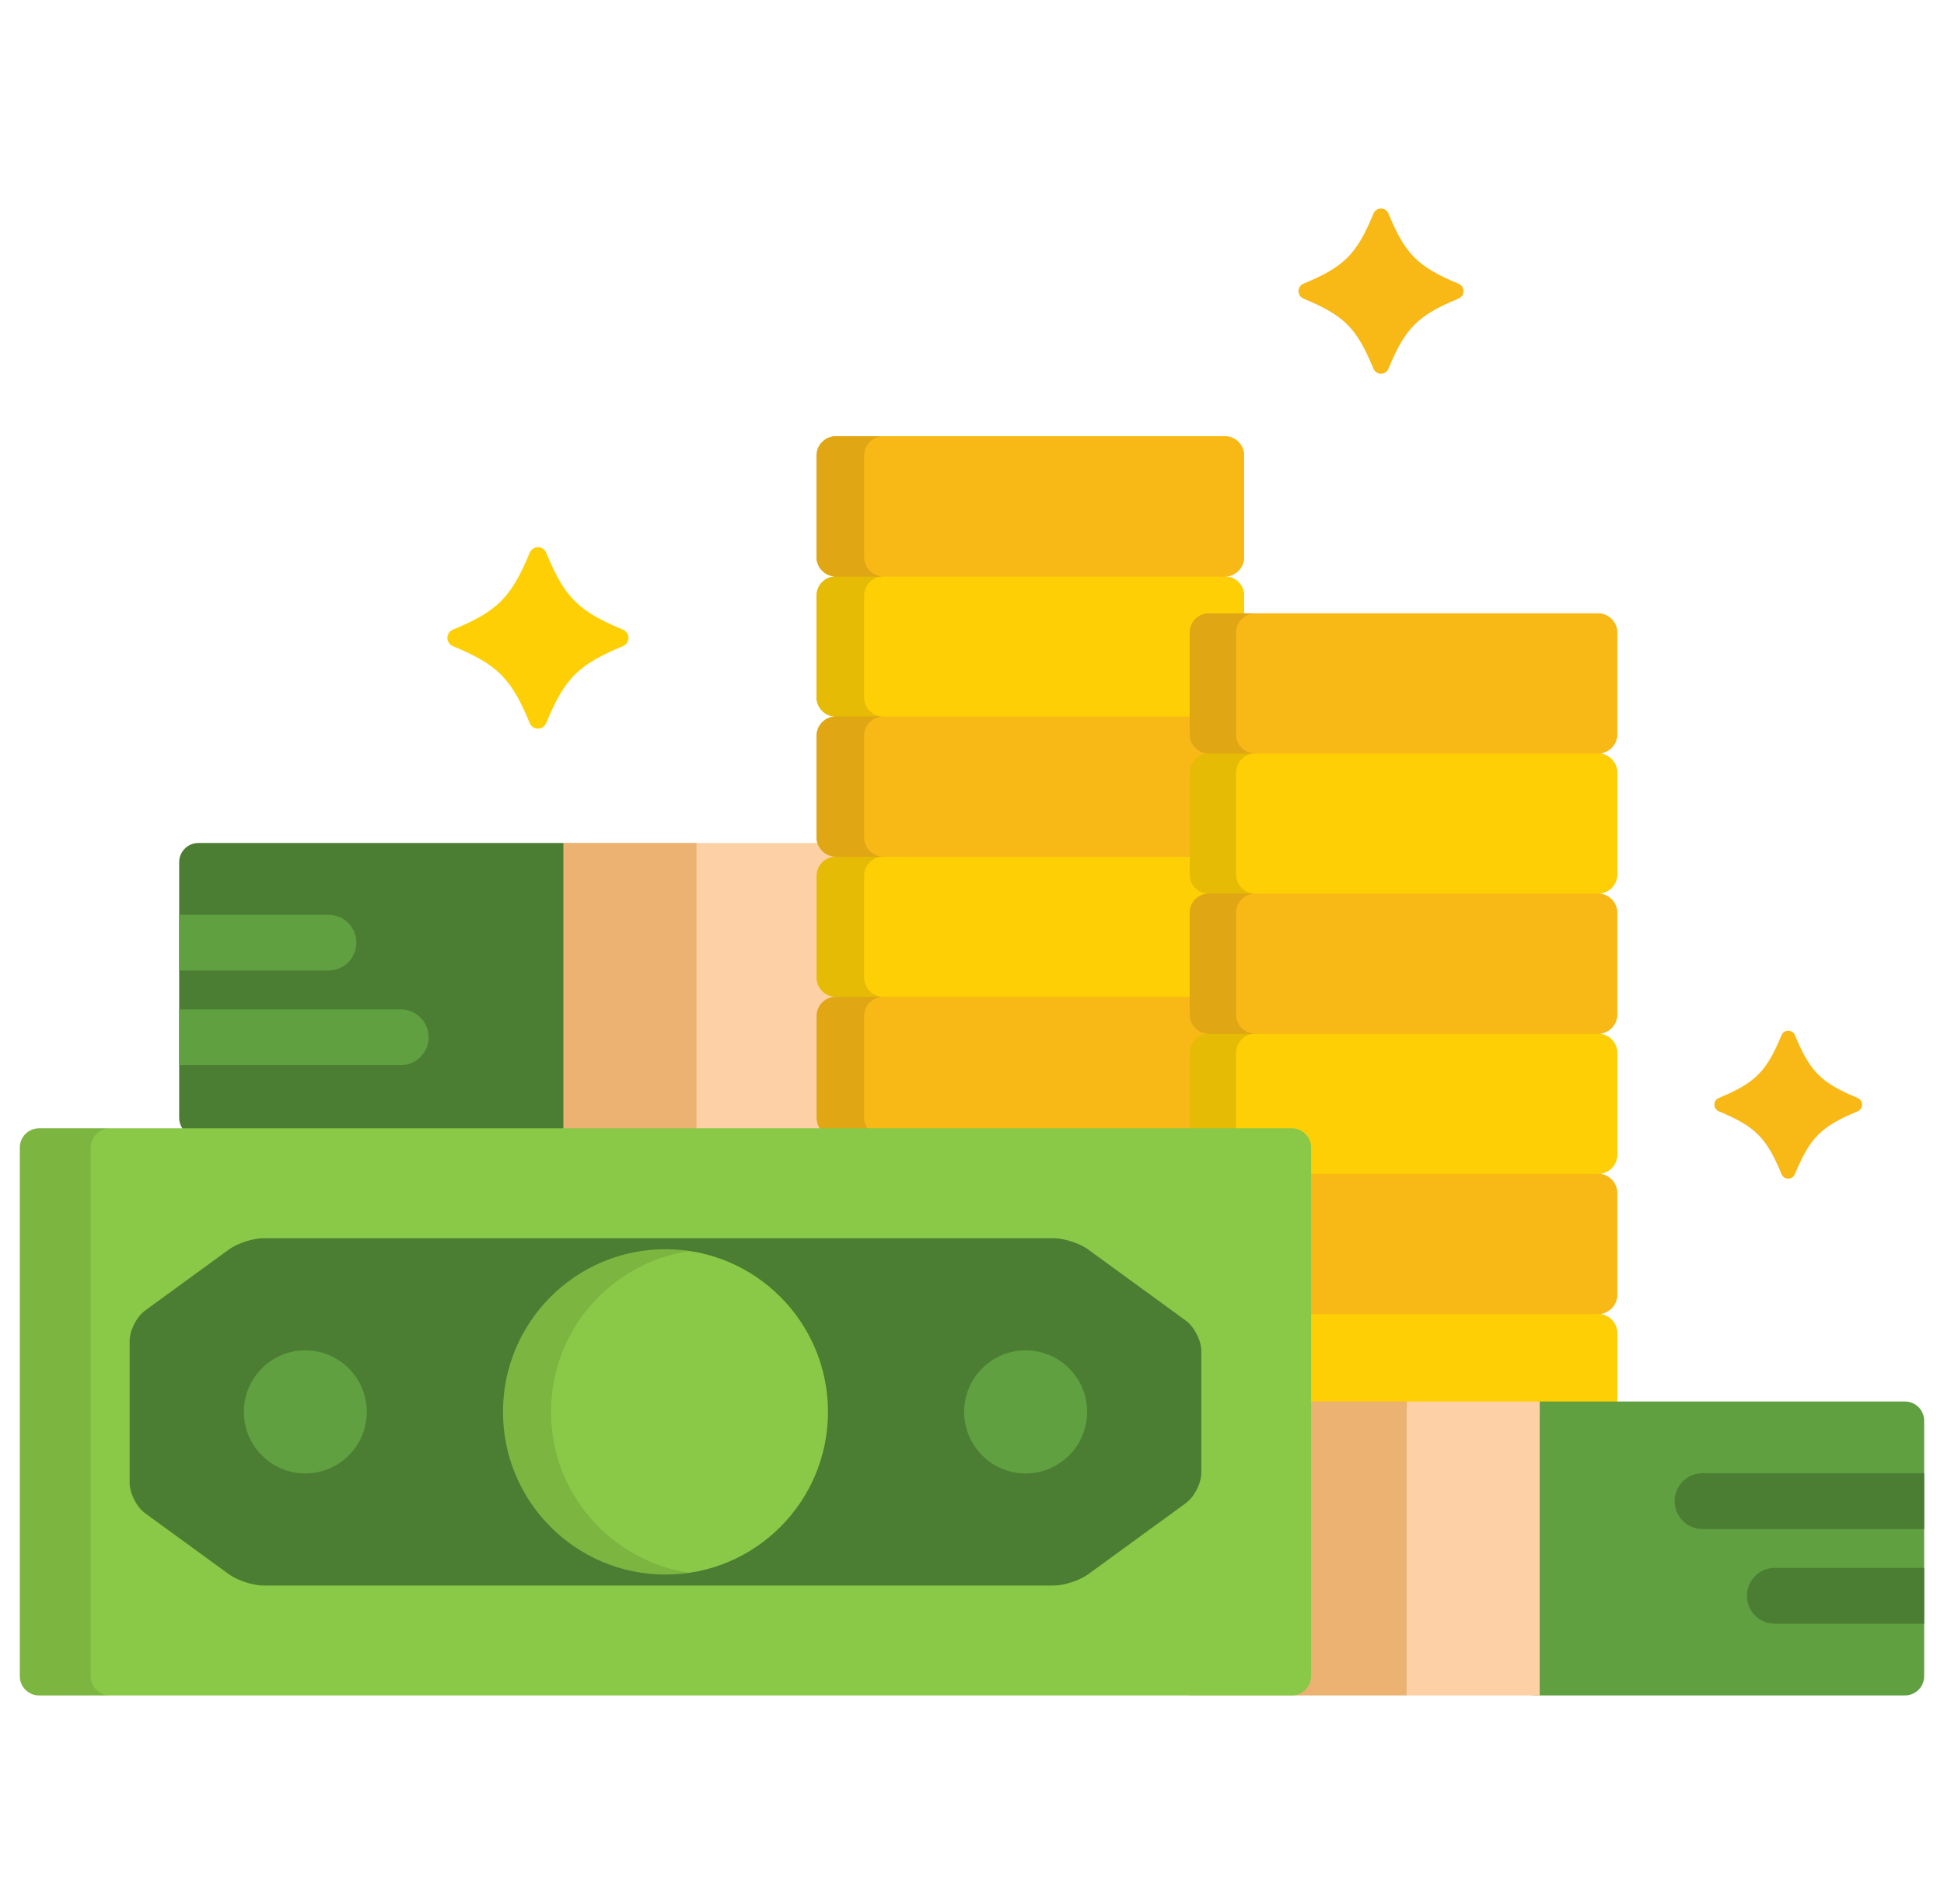 <svg width="49" height="48" viewBox="0 0 49 48" fill="none" xmlns="http://www.w3.org/2000/svg">
<g clip-path="url(#clip0_1661_2134)">
<path d="M31.358 14.049V11.483C31.358 11.217 31.141 10.999 30.875 10.999H21.065C20.8 10.999 20.582 11.217 20.582 11.483V14.049C20.582 14.315 20.8 14.532 21.065 14.532C20.8 14.532 20.582 14.75 20.582 15.016V17.581C20.582 17.847 20.8 18.065 21.065 18.065C20.8 18.065 20.582 18.282 20.582 18.548V21.114C20.582 21.38 20.8 21.598 21.065 21.598C20.8 21.598 20.582 21.815 20.582 22.081V24.647C20.582 24.913 20.8 25.13 21.065 25.13C20.8 25.13 20.582 25.348 20.582 25.613V28.179C20.582 28.445 20.8 28.663 21.065 28.663H30.875C31.141 28.663 31.358 28.445 31.358 28.179V25.613C31.358 25.348 31.141 25.13 30.875 25.13C31.141 25.13 31.358 24.913 31.358 24.647V22.081C31.358 21.815 31.141 21.598 30.875 21.598C31.141 21.598 31.358 21.38 31.358 21.114V18.548C31.358 18.282 31.141 18.065 30.875 18.065C31.141 18.065 31.358 17.847 31.358 17.581V15.016C31.358 14.75 31.141 14.532 30.875 14.532C31.141 14.532 31.358 14.315 31.358 14.049Z" fill="#F8B816"/>
<path d="M14.207 21.252H4.999C4.734 21.252 4.516 21.47 4.516 21.736V28.179C4.516 28.445 4.734 28.662 4.999 28.662H14.207V21.252Z" fill="#4B7D32"/>
<path d="M21.219 21.252H14.207V28.662H21.219V21.252Z" fill="#FED0A5"/>
<path d="M17.555 21.252H14.207V28.662H17.555V21.252Z" fill="#EBB272"/>
<path d="M10.102 25.447H4.517V26.854H10.102C10.49 26.854 10.805 26.539 10.805 26.15C10.805 25.762 10.49 25.447 10.102 25.447Z" fill="#60A041"/>
<path d="M8.281 23.061H4.517V24.467H8.281C8.669 24.467 8.984 24.152 8.984 23.764C8.984 23.376 8.669 23.061 8.281 23.061Z" fill="#60A041"/>
<path d="M31.358 28.179C31.358 28.445 31.141 28.663 30.875 28.663H21.065C20.8 28.663 20.582 28.445 20.582 28.179V25.613C20.582 25.348 20.8 25.13 21.065 25.13H30.875C31.141 25.13 31.358 25.348 31.358 25.613V28.179Z" fill="#F8B816"/>
<path d="M31.358 24.646C31.358 24.912 31.141 25.13 30.875 25.13H21.065C20.8 25.13 20.582 24.912 20.582 24.646V22.081C20.582 21.815 20.8 21.597 21.065 21.597H30.875C31.141 21.597 31.358 21.815 31.358 22.081V24.646Z" fill="#FECF05"/>
<path d="M31.358 21.114C31.358 21.38 31.141 21.597 30.875 21.597H21.065C20.8 21.597 20.582 21.38 20.582 21.114V18.548C20.582 18.282 20.8 18.065 21.065 18.065H30.875C31.141 18.065 31.358 18.282 31.358 18.548V21.114Z" fill="#F8B816"/>
<path d="M31.358 17.581C31.358 17.847 31.141 18.065 30.875 18.065H21.065C20.8 18.065 20.582 17.847 20.582 17.581V15.015C20.582 14.75 20.8 14.532 21.065 14.532H30.875C31.141 14.532 31.358 14.75 31.358 15.015V17.581Z" fill="#FECF05"/>
<path d="M31.358 14.049C31.358 14.315 31.141 14.532 30.875 14.532H21.065C20.8 14.532 20.582 14.315 20.582 14.049V11.483C20.582 11.217 20.8 10.999 21.065 10.999H30.875C31.141 10.999 31.358 11.217 31.358 11.483V14.049Z" fill="#F8B816"/>
<path opacity="0.1" d="M21.781 28.179V25.613C21.781 25.347 21.998 25.13 22.264 25.13C21.998 25.13 21.781 24.912 21.781 24.646V22.081C21.781 21.815 21.998 21.597 22.264 21.597C21.998 21.597 21.781 21.38 21.781 21.114V18.548C21.781 18.282 21.998 18.064 22.264 18.064C21.998 18.064 21.781 17.847 21.781 17.581V15.015C21.781 14.749 21.998 14.532 22.264 14.532C21.998 14.532 21.781 14.314 21.781 14.048V11.483C21.781 11.217 21.998 10.999 22.264 10.999H21.065C20.8 10.999 20.582 11.217 20.582 11.483V14.048C20.582 14.314 20.8 14.532 21.065 14.532C20.8 14.532 20.582 14.749 20.582 15.015V17.581C20.582 17.847 20.8 18.064 21.065 18.064C20.8 18.064 20.582 18.282 20.582 18.548V21.114C20.582 21.38 20.8 21.597 21.065 21.597C20.8 21.597 20.582 21.815 20.582 22.081V24.646C20.582 24.912 20.8 25.13 21.065 25.13C20.8 25.13 20.582 25.347 20.582 25.613V28.179C20.582 28.445 20.8 28.663 21.065 28.663H22.264C21.998 28.662 21.781 28.445 21.781 28.179Z" fill="black"/>
<path d="M40.763 18.512V15.946C40.763 15.681 40.545 15.463 40.28 15.463H30.47C30.204 15.463 29.987 15.681 29.987 15.946V18.512C29.987 18.778 30.204 18.996 30.47 18.996C30.204 18.996 29.987 19.213 29.987 19.479V22.045C29.987 22.311 30.204 22.528 30.47 22.528C30.204 22.528 29.987 22.746 29.987 23.012V25.577C29.987 25.843 30.204 26.061 30.47 26.061C30.204 26.061 29.987 26.278 29.987 26.544V29.11C29.987 29.376 30.204 29.593 30.47 29.593C30.204 29.593 29.987 29.811 29.987 30.077V32.643C29.987 32.908 30.204 33.126 30.47 33.126C30.204 33.126 29.987 33.344 29.987 33.61V35.528H40.763V33.609C40.763 33.343 40.545 33.126 40.28 33.126C40.545 33.126 40.763 32.908 40.763 32.642V30.077C40.763 29.811 40.545 29.593 40.28 29.593C40.545 29.593 40.763 29.376 40.763 29.11V26.544C40.763 26.278 40.545 26.061 40.28 26.061C40.545 26.061 40.763 25.843 40.763 25.577V23.011C40.763 22.745 40.545 22.528 40.28 22.528C40.545 22.528 40.763 22.31 40.763 22.044V19.479C40.763 19.213 40.545 18.995 40.28 18.995C40.545 18.995 40.763 18.778 40.763 18.512Z" fill="#F8B816"/>
<path d="M40.763 35.528V33.609C40.763 33.344 40.545 33.126 40.28 33.126H30.47C30.204 33.126 29.987 33.343 29.987 33.609V35.528H40.763Z" fill="#FECF05"/>
<path d="M40.763 32.642C40.763 32.908 40.545 33.126 40.28 33.126H30.47C30.204 33.126 29.987 32.908 29.987 32.642V30.077C29.987 29.811 30.204 29.593 30.47 29.593H40.28C40.545 29.593 40.763 29.811 40.763 30.077V32.642Z" fill="#F8B816"/>
<path d="M40.763 29.11C40.763 29.376 40.545 29.593 40.28 29.593H30.47C30.204 29.593 29.987 29.376 29.987 29.11V26.544C29.987 26.278 30.204 26.061 30.47 26.061H40.28C40.545 26.061 40.763 26.278 40.763 26.544V29.11Z" fill="#FECF05"/>
<path d="M40.763 25.577C40.763 25.843 40.545 26.061 40.28 26.061H30.47C30.204 26.061 29.987 25.843 29.987 25.577V23.012C29.987 22.746 30.204 22.528 30.47 22.528H40.28C40.545 22.528 40.763 22.746 40.763 23.012V25.577Z" fill="#F8B816"/>
<path d="M40.763 22.045C40.763 22.311 40.545 22.528 40.28 22.528H30.47C30.204 22.528 29.987 22.311 29.987 22.045V19.479C29.987 19.213 30.204 18.996 30.47 18.996H40.28C40.545 18.996 40.763 19.213 40.763 19.479V22.045Z" fill="#FECF05"/>
<path d="M40.763 18.512C40.763 18.778 40.545 18.996 40.28 18.996H30.47C30.204 18.996 29.987 18.778 29.987 18.512V15.946C29.987 15.681 30.204 15.463 30.47 15.463H40.28C40.545 15.463 40.763 15.681 40.763 15.946V18.512Z" fill="#F8B816"/>
<path opacity="0.1" d="M31.639 33.126C31.374 33.126 31.156 32.908 31.156 32.642V30.077C31.156 29.811 31.374 29.593 31.639 29.593C31.374 29.593 31.156 29.376 31.156 29.11V26.544C31.156 26.278 31.374 26.061 31.639 26.061C31.374 26.061 31.156 25.843 31.156 25.577V23.011C31.156 22.745 31.374 22.528 31.639 22.528C31.374 22.528 31.156 22.31 31.156 22.044V19.479C31.156 19.213 31.374 18.995 31.639 18.995C31.374 18.995 31.156 18.778 31.156 18.512V15.946C31.156 15.68 31.374 15.463 31.639 15.463H30.47C30.204 15.463 29.987 15.68 29.987 15.946V18.512C29.987 18.778 30.204 18.995 30.47 18.995C30.204 18.995 29.987 19.213 29.987 19.479V22.044C29.987 22.31 30.204 22.528 30.47 22.528C30.204 22.528 29.987 22.745 29.987 23.011V25.577C29.987 25.843 30.204 26.061 30.47 26.061C30.204 26.061 29.987 26.278 29.987 26.544V29.11C29.987 29.376 30.204 29.593 30.47 29.593C30.204 29.593 29.987 29.811 29.987 30.077V32.642C29.987 32.908 30.204 33.126 30.47 33.126C30.204 33.126 29.987 33.343 29.987 33.609V35.527H31.156V33.609C31.156 33.344 31.374 33.126 31.639 33.126Z" fill="black"/>
<path d="M34.809 9.422C34.726 9.422 34.652 9.373 34.62 9.297C34.195 8.268 33.882 7.954 32.855 7.528C32.779 7.497 32.73 7.422 32.73 7.34C32.73 7.257 32.779 7.183 32.855 7.152C33.882 6.726 34.195 6.412 34.62 5.383C34.652 5.307 34.726 5.258 34.809 5.258C34.891 5.258 34.965 5.307 34.997 5.383C35.422 6.412 35.735 6.726 36.762 7.152C36.838 7.183 36.888 7.257 36.888 7.34C36.888 7.422 36.838 7.497 36.762 7.528C35.735 7.954 35.422 8.268 34.997 9.297C34.965 9.373 34.891 9.422 34.809 9.422Z" fill="#F8B816"/>
<path d="M45.073 29.714C45 29.714 44.933 29.669 44.905 29.601C44.524 28.68 44.244 28.399 43.324 28.017C43.256 27.989 43.212 27.922 43.212 27.849C43.212 27.775 43.256 27.708 43.324 27.68C44.244 27.299 44.524 27.017 44.905 26.097C44.933 26.028 45 25.984 45.073 25.984C45.147 25.984 45.214 26.028 45.242 26.097C45.623 27.017 45.903 27.299 46.823 27.68C46.891 27.708 46.935 27.775 46.935 27.849C46.935 27.922 46.891 27.989 46.823 28.017C45.903 28.399 45.623 28.68 45.242 29.601C45.214 29.669 45.147 29.714 45.073 29.714Z" fill="#F8B816"/>
<path d="M13.559 18.369C13.469 18.369 13.387 18.314 13.352 18.231C12.886 17.101 12.541 16.756 11.414 16.289C11.33 16.254 11.276 16.172 11.276 16.082C11.276 15.991 11.33 15.909 11.414 15.875C12.541 15.407 12.886 15.062 13.352 13.933C13.387 13.849 13.469 13.795 13.559 13.795C13.649 13.795 13.731 13.849 13.766 13.933C14.233 15.062 14.577 15.407 15.704 15.875C15.788 15.909 15.842 15.991 15.842 16.082C15.842 16.172 15.788 16.254 15.704 16.289C14.577 16.756 14.233 17.101 13.766 18.231C13.731 18.314 13.649 18.369 13.559 18.369Z" fill="#FECF05"/>
<path d="M48.017 35.332H38.809V35.527H38.603V42.742H48.017C48.283 42.742 48.5 42.525 48.5 42.259V35.816C48.5 35.55 48.283 35.332 48.017 35.332Z" fill="#60A041"/>
<path d="M35.46 35.333H29.986V42.742H35.46V35.333Z" fill="#EBB272"/>
<path d="M38.809 35.333H35.461V42.742H38.809V35.333Z" fill="#FED0A5"/>
<path d="M48.5 37.141H42.915C42.526 37.141 42.211 37.456 42.211 37.844C42.211 38.233 42.526 38.548 42.915 38.548H48.5V37.141Z" fill="#4B7D32"/>
<path d="M48.5 39.527H44.736C44.347 39.527 44.033 39.842 44.033 40.23C44.033 40.619 44.347 40.934 44.736 40.934H48.5V39.527Z" fill="#4B7D32"/>
<path d="M33.047 42.259C33.047 42.525 32.83 42.742 32.564 42.742H0.983C0.717 42.742 0.5 42.525 0.5 42.259V28.929C0.5 28.663 0.717 28.445 0.983 28.445H32.564C32.83 28.445 33.047 28.663 33.047 28.929V42.259Z" fill="#89C947"/>
<path opacity="0.1" d="M2.287 42.259V28.929C2.287 28.663 2.504 28.445 2.77 28.445H0.983C0.717 28.445 0.5 28.663 0.5 28.929V42.259C0.5 42.525 0.717 42.742 0.983 42.742H2.77C2.504 42.742 2.287 42.525 2.287 42.259Z" fill="black"/>
<path d="M6.643 31.216C6.378 31.216 5.985 31.344 5.77 31.5L3.658 33.039C3.443 33.196 3.268 33.541 3.268 33.807V37.381C3.268 37.647 3.443 37.992 3.658 38.149L5.77 39.687C5.985 39.844 6.378 39.972 6.643 39.972H26.556C26.821 39.972 27.214 39.844 27.429 39.687L29.889 37.895C30.104 37.738 30.28 37.393 30.28 37.127V34.061C30.28 33.795 30.104 33.45 29.889 33.293L27.429 31.501C27.214 31.344 26.821 31.216 26.556 31.216H6.643V31.216Z" fill="#4B7D32"/>
<path d="M16.774 39.695C19.036 39.695 20.87 37.859 20.87 35.594C20.87 33.329 19.036 31.493 16.774 31.493C14.512 31.493 12.678 33.329 12.678 35.594C12.678 37.859 14.512 39.695 16.774 39.695Z" fill="#89C947"/>
<path opacity="0.1" d="M13.889 35.594C13.889 33.537 15.401 31.835 17.373 31.539C17.177 31.509 16.977 31.493 16.773 31.493C14.511 31.493 12.678 33.329 12.678 35.594C12.678 37.859 14.511 39.695 16.773 39.695C16.977 39.695 17.177 39.678 17.373 39.649C15.401 39.353 13.889 37.65 13.889 35.594Z" fill="black"/>
<path d="M7.695 37.146C8.551 37.146 9.245 36.451 9.245 35.594C9.245 34.737 8.551 34.042 7.695 34.042C6.839 34.042 6.146 34.737 6.146 35.594C6.146 36.451 6.839 37.146 7.695 37.146Z" fill="#60A041"/>
<path d="M25.852 37.146C26.708 37.146 27.402 36.451 27.402 35.594C27.402 34.737 26.708 34.042 25.852 34.042C24.996 34.042 24.302 34.737 24.302 35.594C24.302 36.451 24.996 37.146 25.852 37.146Z" fill="#60A041"/>
</g>
<defs>
<clipPath id="clip0_1661_2134">
<rect width="48" height="48" fill="white" transform="translate(0.5)"/>
</clipPath>
</defs>
</svg>
